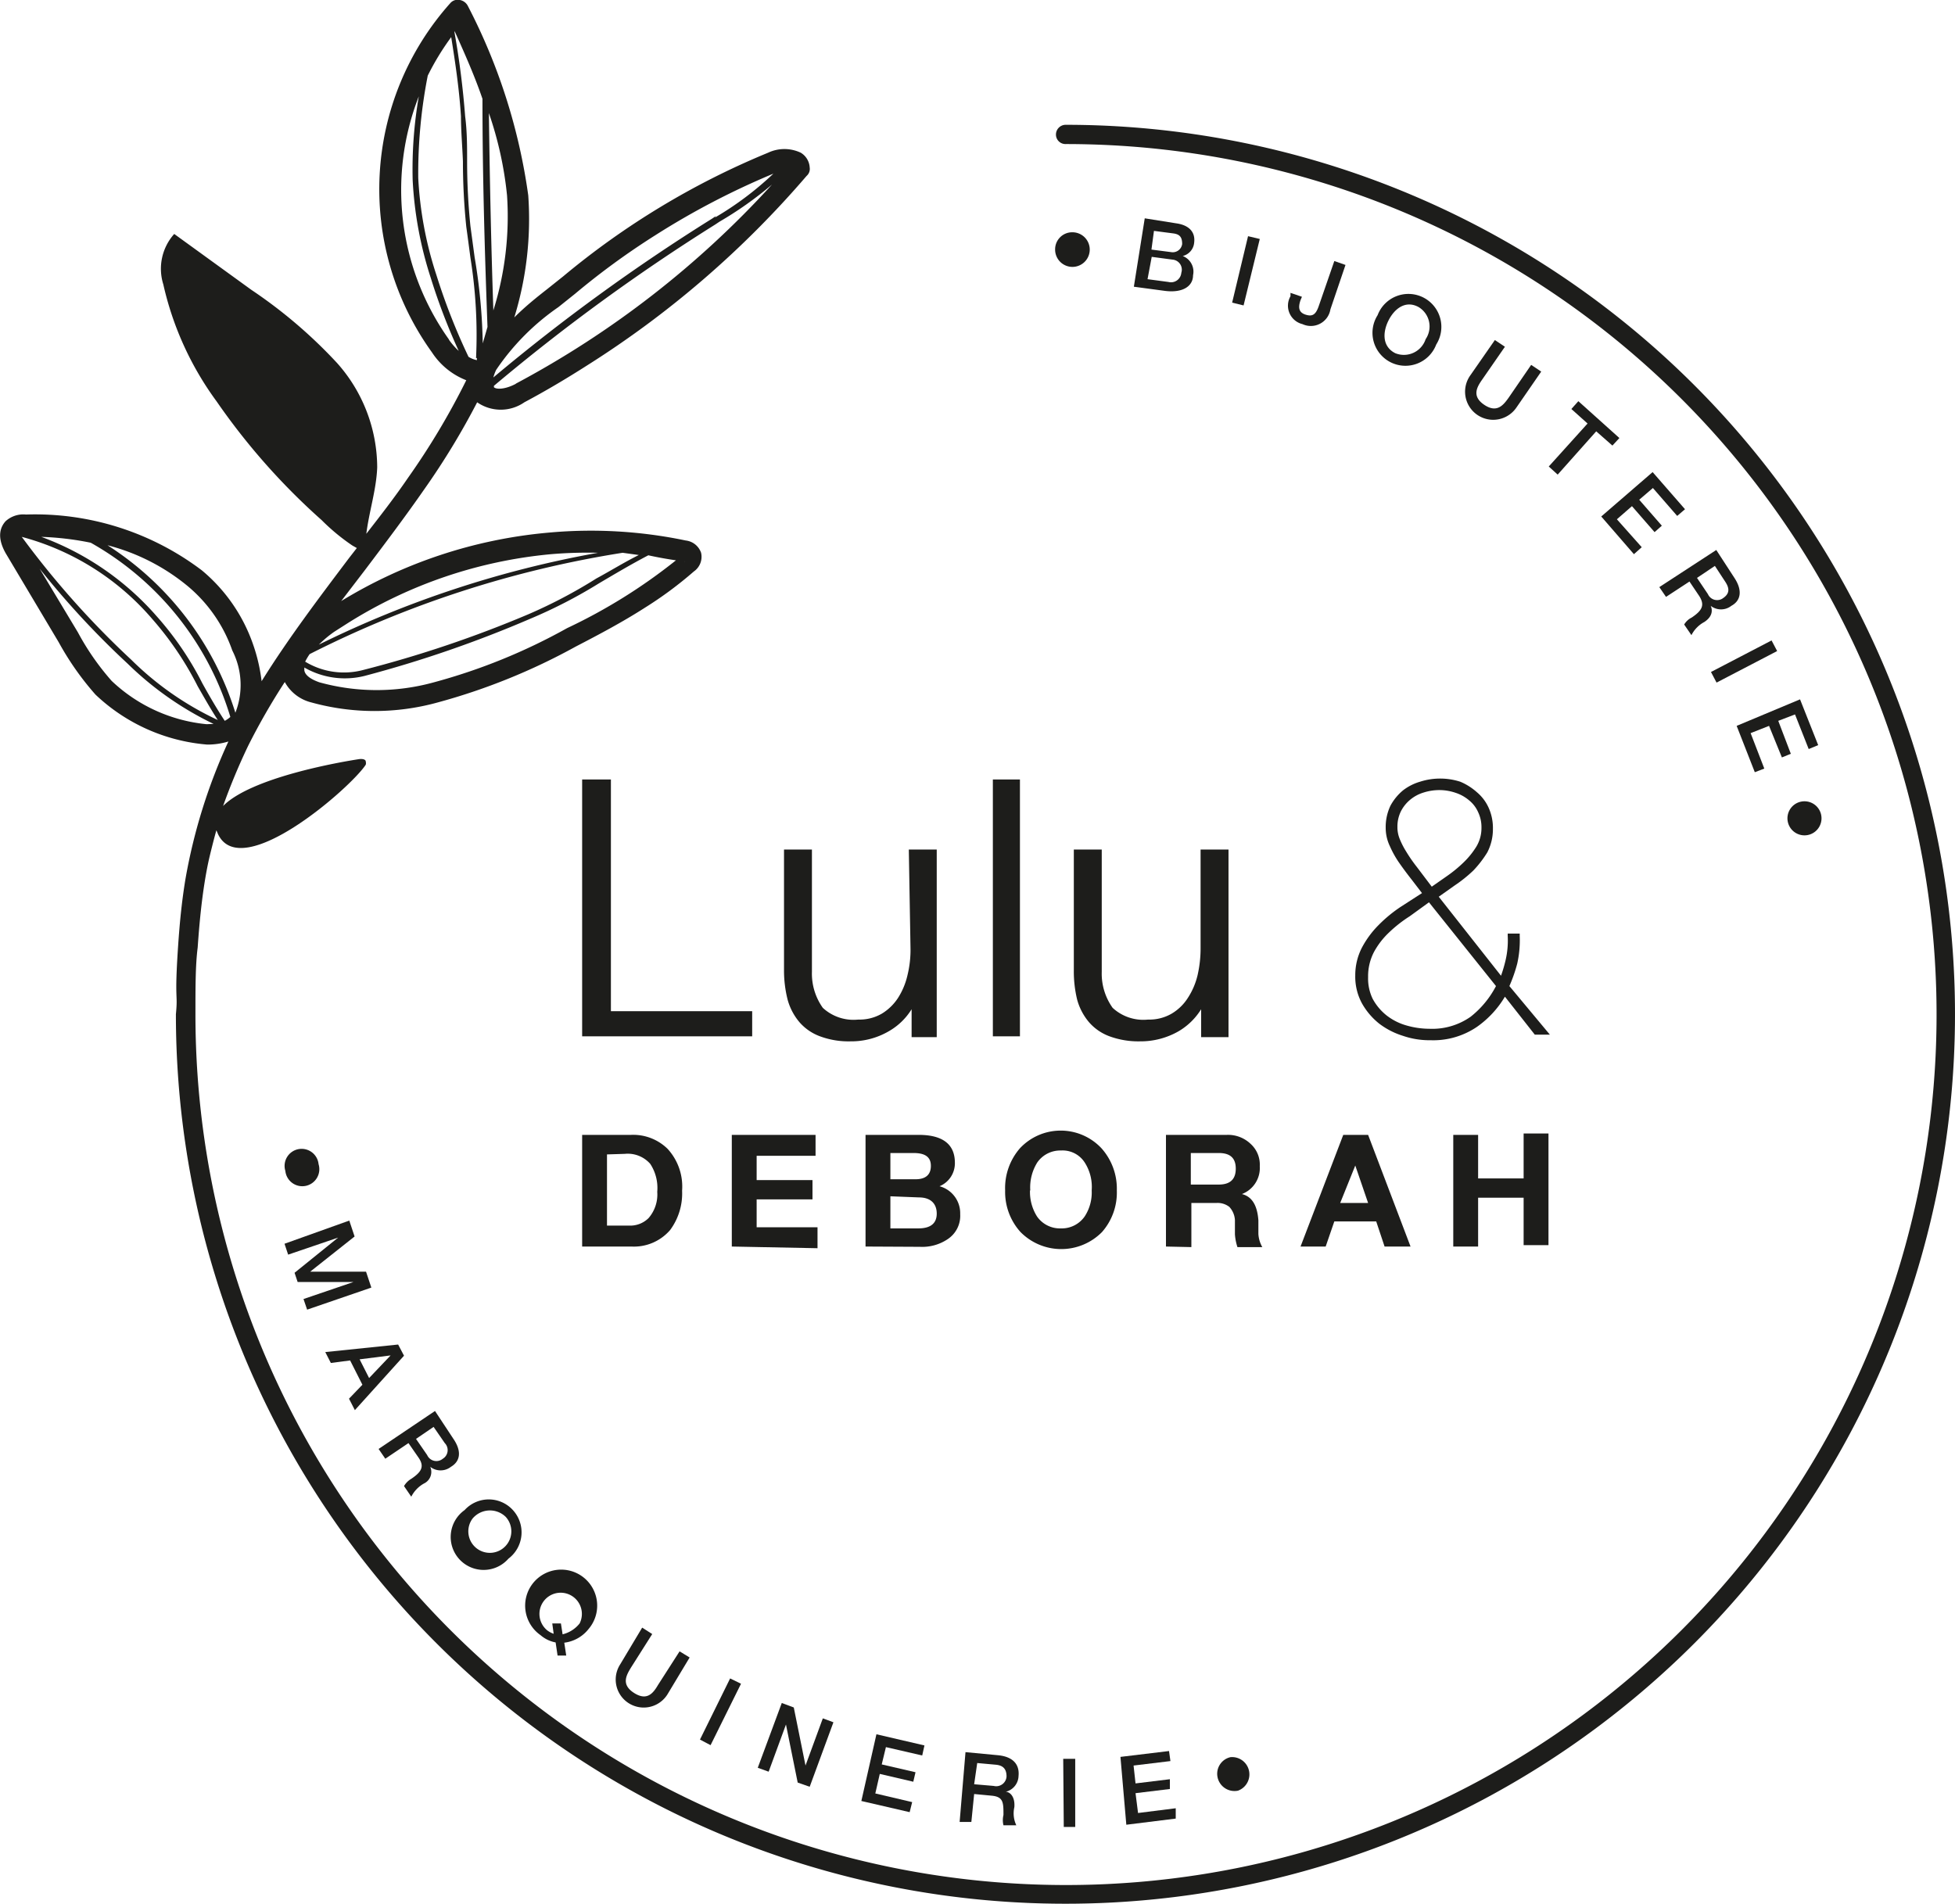 <svg xmlns="http://www.w3.org/2000/svg" viewBox="0 0 70.02 68.19"><defs><style>.cls-1{fill:#1d1d1b;}</style></defs><g id="Calque_2" data-name="Calque 2"><g id="Calque_1-2" data-name="Calque 1"><path class="cls-1" d="M6.35,33h0"/><path class="cls-1" d="M38.4,8.32a.62.62,0,1,1-.61.61A.61.61,0,0,1,38.4,8.32Z"/><path class="cls-1" d="M41,7.82,42.13,8c.43.06.69.29.64.69a.54.54,0,0,1-.41.48h0a.6.6,0,0,1,.37.69c0,.38-.35.64-1,.56l-1.12-.15ZM41.1,10l.75.1a.37.37,0,0,0,.46-.33A.36.36,0,0,0,42,9.3l-.75-.1Zm.14-1.06.7.09a.34.34,0,0,0,.4-.29c0-.25-.09-.35-.32-.38l-.69-.09Z"/><path class="cls-1" d="M44.7,8.46l.42.1-.58,2.38-.41-.1Z"/><path class="cls-1" d="M47.65,11.08a.71.71,0,0,1-1,.53.68.68,0,0,1-.43-1l0-.12.41.14-.05.12c-.09.26-.07.44.18.52s.37,0,.48-.33l.55-1.59.4.14Z"/><path class="cls-1" d="M51.44,12.34a1.18,1.18,0,1,1-2.1-1.05,1.18,1.18,0,1,1,2.1,1.05Zm-1.71-.86c-.21.42-.23.93.24,1.17a.82.82,0,0,0,1.09-.5A.81.81,0,0,0,50.81,11C50.34,10.74,49.94,11.06,49.73,11.48Z"/><path class="cls-1" d="M53.54,12.18l.36.24-.81,1.17c-.19.27-.39.6.07.91s.69,0,.87-.25l.81-1.18.36.24-.89,1.29a1,1,0,0,1-1.66-1.14Z"/><path class="cls-1" d="M56.53,14.37,58,15.69l-.25.27-.58-.51L55.79,17l-.32-.29,1.39-1.54-.58-.52Z"/><path class="cls-1" d="M59.19,16.91l1.16,1.33-.28.24-.87-1-.49.42.81.93-.26.23-.81-.93-.54.47.89,1-.28.25-1.17-1.35Z"/><path class="cls-1" d="M61.47,19.7l.65,1c.29.44.24.81-.11,1a.6.6,0,0,1-.74,0h0c.06.13.09.37-.23.58a1.1,1.1,0,0,0-.46.47l-.26-.38a.65.65,0,0,1,.27-.25c.37-.25.48-.44.27-.77l-.35-.52-.84.55-.24-.35Zm-.69,1,.39.58a.36.36,0,0,0,.55.14c.26-.18.2-.38.08-.57l-.38-.58Z"/><path class="cls-1" d="M63.45,22.94l.2.38-2.17,1.13-.2-.38Z"/><path class="cls-1" d="M64.47,25.05l.65,1.64-.34.14-.49-1.24-.6.23L64.14,27l-.32.13L63.36,26l-.66.26.49,1.27-.34.13L62.2,26Z"/><path class="cls-1" d="M65.22,29.16a.61.61,0,1,1-.74-.44A.61.61,0,0,1,65.22,29.16Z"/><path class="cls-1" d="M11.41,41.7a.61.61,0,1,1-1.19.24.61.61,0,1,1,1.19-.24Z"/><path class="cls-1" d="M12.51,43.72l.19.57-1.59,1.26h2l.19.57L11,46.91l-.13-.38,1.79-.61h0l-2,0-.11-.33,1.56-1.26h0l-1.79.61-.13-.39Z"/><path class="cls-1" d="M14.26,48.16l.21.4-1.76,1.95-.21-.41.48-.5-.44-.87-.69.09-.2-.39Zm-1.38.53.34.67.77-.81h0Z"/><path class="cls-1" d="M15.58,50.54l.66,1c.3.44.25.8-.09,1a.6.6,0,0,1-.74,0h0a.46.46,0,0,1-.23.6,1.13,1.13,0,0,0-.45.47l-.26-.38a.72.72,0,0,1,.26-.26c.37-.25.48-.44.26-.76l-.36-.52-.83.56-.24-.35Zm-.68,1,.4.58a.36.36,0,0,0,.56.13.36.36,0,0,0,.07-.56l-.4-.58Z"/><path class="cls-1" d="M18.21,55.83a1.18,1.18,0,1,1-1.57-1.74,1.17,1.17,0,0,1,1.73,0A1.18,1.18,0,0,1,18.21,55.83ZM16.92,54.4a.77.77,0,1,0,1.19-.07A.81.81,0,0,0,16.92,54.4Z"/><path class="cls-1" d="M20.28,59.3l-.31,0-.07-.47a1.14,1.14,0,0,1-.54-.26,1.29,1.29,0,1,1,1.72-.22,1.31,1.31,0,0,1-.87.49Zm-.5-1.15.31,0,.06.39a1.12,1.12,0,0,0,.61-.39.76.76,0,1,0-1.17.24.78.78,0,0,0,.24.13Z"/><path class="cls-1" d="M23,58.3l.36.23-.76,1.2c-.17.28-.36.61.11.91s.69,0,.86-.29l.77-1.2.36.22L23.9,60.7a1,1,0,0,1-1.69-1.08Z"/><path class="cls-1" d="M26.15,60.12l.39.19-1.09,2.2-.38-.2Z"/><path class="cls-1" d="M28,61l.43.16.42,2.08h0l.62-1.69.38.14L29,64l-.43-.15-.42-2.08h0l-.62,1.69-.39-.14Z"/><path class="cls-1" d="M31.39,62.12l1.72.4-.08.36-1.3-.3-.15.62,1.21.28-.08.34-1.2-.28-.16.7,1.32.31-.09.36-1.73-.4Z"/><path class="cls-1" d="M34.58,62.76l1.16.11c.53.05.78.32.74.74a.6.6,0,0,1-.46.57h0c.14,0,.34.16.31.55a1,1,0,0,0,.07.65l-.46,0a.77.77,0,0,1,0-.37c0-.44,0-.65-.42-.69l-.63-.06-.1,1-.42,0Zm.31,1.15.7.06a.37.37,0,0,0,.46-.34c0-.31-.17-.4-.39-.42L35,63.15Z"/><path class="cls-1" d="M38.08,63h.43l0,2.44H38.1Z"/><path class="cls-1" d="M40.13,62.93l1.74-.21.05.36-1.32.16.07.64,1.23-.15,0,.35-1.23.15.09.71,1.35-.17,0,.37-1.77.22Z"/><path class="cls-1" d="M44.07,62.94a.62.62,0,0,1,.27,1.2.62.62,0,0,1-.73-.47A.61.61,0,0,1,44.07,62.94Z"/><polygon class="cls-1" points="21.88 27.92 20.85 27.92 20.85 37.12 26.94 37.12 26.94 36.22 21.88 36.22 21.88 27.92"/><path class="cls-1" d="M32.61,33.94a3.8,3.8,0,0,1-.11,1,2.57,2.57,0,0,1-.34.81,1.82,1.82,0,0,1-.58.56,1.59,1.59,0,0,1-.84.21,1.62,1.62,0,0,1-1.27-.42,2.11,2.11,0,0,1-.39-1.29V30.43h-1v4.32a4.27,4.27,0,0,0,.13,1.06,2.11,2.11,0,0,0,.42.8,1.79,1.79,0,0,0,.74.51,2.93,2.93,0,0,0,1.09.18,2.67,2.67,0,0,0,1.37-.36,2.3,2.3,0,0,0,.82-.79v1h.9V30.43h-1Z"/><rect class="cls-1" x="35.56" y="27.92" width="0.97" height="9.2"/><path class="cls-1" d="M43,30.43v3.51a4.33,4.33,0,0,1-.11,1,2.58,2.58,0,0,1-.35.81,1.73,1.73,0,0,1-.58.56,1.59,1.59,0,0,1-.84.21,1.62,1.62,0,0,1-1.27-.42,2.11,2.11,0,0,1-.39-1.29V30.43h-1v4.32a4.29,4.29,0,0,0,.12,1.06,2.11,2.11,0,0,0,.42.8,1.79,1.79,0,0,0,.74.51,3,3,0,0,0,1.09.18,2.73,2.73,0,0,0,1.38-.36,2.35,2.35,0,0,0,.81-.79v1H44V30.43Z"/><path class="cls-1" d="M20.85,44.65v-4H22.6a1.76,1.76,0,0,1,1.31.5,2,2,0,0,1,.52,1.5A2.2,2.2,0,0,1,24,44.06a1.71,1.71,0,0,1-1.38.59Zm.89-3.3V43.9h.8a.93.93,0,0,0,.69-.27,1.29,1.29,0,0,0,.31-.94,1.57,1.57,0,0,0-.25-1,1.07,1.07,0,0,0-.91-.36Z"/><path class="cls-1" d="M26.21,44.65v-4h3v.75H27.1v.87h2v.69h-2v1h2.18v.75Z"/><path class="cls-1" d="M31,44.65v-4h1.9c.87,0,1.3.34,1.3,1a.89.89,0,0,1-.55.84,1,1,0,0,1,.74,1,1,1,0,0,1-.44.89,1.63,1.63,0,0,1-1,.28Zm.89-3.35v.94h.9c.36,0,.55-.16.55-.48s-.21-.46-.62-.46Zm0,1.55V44h1c.44,0,.66-.18.66-.53s-.21-.58-.64-.58Z"/><path class="cls-1" d="M36,42.64a2.17,2.17,0,0,1,.53-1.51,2,2,0,0,1,2.92,0A2.17,2.17,0,0,1,40,42.64a2.14,2.14,0,0,1-.53,1.49,2.05,2.05,0,0,1-2.92,0A2.14,2.14,0,0,1,36,42.64Zm.89,0a1.65,1.65,0,0,0,.25.93A1,1,0,0,0,38,44a1,1,0,0,0,.85-.43,1.57,1.57,0,0,0,.25-.93,1.62,1.62,0,0,0-.25-1,.94.94,0,0,0-.85-.43,1,1,0,0,0-.85.43A1.69,1.69,0,0,0,36.9,42.64Z"/><path class="cls-1" d="M41.76,44.65v-4h2.18a1.17,1.17,0,0,1,.86.33,1,1,0,0,1,.32.79,1,1,0,0,1-.64,1v0c.36.09.55.4.59.94l0,.49a1.09,1.09,0,0,0,.14.47h-.89a1.85,1.85,0,0,1-.09-.46l0-.51a.76.76,0,0,0-.2-.47.68.68,0,0,0-.47-.14h-.89v1.58Zm.89-3.35v1.13h1c.41,0,.61-.19.61-.57s-.2-.56-.61-.56Z"/><path class="cls-1" d="M46.58,44.65l1.53-4H49l1.52,4h-.93l-.3-.9H47.79l-.31.9Zm2-3L48,43.09h1l-.51-1.49Z"/><path class="cls-1" d="M52.05,44.65v-4h.89v1.56h1.63V40.6h.89v4h-.89V42.9H52.94v1.75Z"/><path class="cls-1" d="M54.06,35.32a5.46,5.46,0,0,0,.28-.8,3.79,3.79,0,0,0,.09-1v-.08H54v.08a3.1,3.1,0,0,1-.08.89,5,5,0,0,1-.16.54l-2.23-2.83.58-.41a4.94,4.94,0,0,0,.66-.53,3.88,3.88,0,0,0,.5-.65,1.8,1.8,0,0,0,.2-.84,1.76,1.76,0,0,0-.15-.75,1.56,1.56,0,0,0-.42-.56A2.13,2.13,0,0,0,52.3,28a2.36,2.36,0,0,0-1.44,0,1.85,1.85,0,0,0-.61.31,1.87,1.87,0,0,0-.45.55,1.78,1.78,0,0,0-.17.8,1.51,1.51,0,0,0,.15.65,3.5,3.5,0,0,0,.35.62c.14.2.29.4.44.59l.36.47-.76.49a5,5,0,0,0-.79.65,3.41,3.41,0,0,0-.6.81,2.15,2.15,0,0,0-.24,1,2,2,0,0,0,.24,1,2.49,2.49,0,0,0,.61.72,2.74,2.74,0,0,0,.85.44,2.93,2.93,0,0,0,1,.16,2.78,2.78,0,0,0,1.66-.48,3.52,3.52,0,0,0,1-1.08l1.07,1.36h.54Zm-2.88-3,2.4,3a3.38,3.38,0,0,1-.91,1.1,2.39,2.39,0,0,1-1.47.43,3,3,0,0,1-.83-.12,2.07,2.07,0,0,1-.71-.36,1.93,1.93,0,0,1-.5-.6A1.67,1.67,0,0,1,49,35a1.87,1.87,0,0,1,.21-.9,2.79,2.79,0,0,1,.54-.7,4.74,4.74,0,0,1,.74-.58Zm-1.13-2.7a1.23,1.23,0,0,1,.12-.55,1.3,1.3,0,0,1,.32-.41,1.37,1.37,0,0,1,.49-.27,1.87,1.87,0,0,1,.59-.09,1.8,1.8,0,0,1,.57.1,1.42,1.42,0,0,1,.48.27,1.12,1.12,0,0,1,.32.42,1.25,1.25,0,0,1,.12.56,1.29,1.29,0,0,1-.18.67,2.91,2.91,0,0,1-.47.58,4.75,4.75,0,0,1-.6.49l-.53.37-.53-.7a5.62,5.62,0,0,1-.4-.58,2.81,2.81,0,0,1-.23-.46h0A1.12,1.12,0,0,1,50.05,29.66Z"/><path class="cls-1" d="M7.08,33.94c.08-1.16.17-1.8.21-2.08.08-.55.16-.94.22-1.19s.17-.69.24-.93l.06.14c.84,1.76,4.77-1.68,5.29-2.49a.21.21,0,0,0,0-.11c0-.09-.14-.1-.23-.09-.66.1-3.86.65-4.88,1.68a22.4,22.4,0,0,1,.9-2.16,23.55,23.55,0,0,1,1.31-2.28,1.49,1.49,0,0,0,.95.73,8.49,8.49,0,0,0,4.53,0,22.33,22.33,0,0,0,4.94-2c.83-.43,1.68-.88,2.49-1.4a13.74,13.74,0,0,0,1.74-1.29.64.64,0,0,0,.26-.67.66.66,0,0,0-.55-.44,16.57,16.57,0,0,0-4.93-.28,17.12,17.12,0,0,0-7.41,2.45l.85-1.11c.71-.94,1.45-1.92,2.13-2.9a26.69,26.69,0,0,0,1.89-3.11h0a1.48,1.48,0,0,0,1.69,0c.77-.41,1.51-.85,2.23-1.31A34.9,34.9,0,0,0,28.89,6.3.33.33,0,0,0,29,6a.66.66,0,0,0-.32-.53,1.37,1.37,0,0,0-1.17,0,28.23,28.23,0,0,0-7.34,4.43l-.59.47c-.37.29-.77.61-1.16,1A12,12,0,0,0,18.92,7,20.92,20.92,0,0,0,16.76.22.4.4,0,0,0,16.47,0a.35.35,0,0,0-.34.11,10,10,0,0,0-.66,12.51,2.59,2.59,0,0,0,1.23,1,26.19,26.19,0,0,1-2.09,3.5c-.47.69-1,1.37-1.49,2v0c.1-.8.36-1.58.39-2.38A5.64,5.64,0,0,0,12.07,13,17.37,17.37,0,0,0,9,10.38l-2.76-2a1.87,1.87,0,0,0-.39,1.81,11.23,11.23,0,0,0,1.91,4.19,23.76,23.76,0,0,0,3.76,4.25,7.39,7.39,0,0,0,1.1.91l.16.09-.28.36c-1.07,1.42-2.17,2.87-3.13,4.41a6.21,6.21,0,0,0-.31-1.33,6,6,0,0,0-1.83-2.64,9.89,9.89,0,0,0-6.3-2,.94.94,0,0,0-.73.24c-.18.2-.33.55,0,1.14L2.1,23a10.31,10.31,0,0,0,1.32,1.88,6.59,6.59,0,0,0,4,1.79,2.58,2.58,0,0,0,.76-.11A20,20,0,0,0,6.64,31.5c-.14.85-.21,1.64-.26,2.37-.14,2.07,0,1.64-.08,2.46A31.86,31.86,0,1,0,38.16,4.47a.35.35,0,0,0-.34.35.34.34,0,0,0,.34.34A31.18,31.18,0,1,1,7,36.31C7,35.35,7,34.56,7.08,33.94Zm.32-8A5.74,5.74,0,0,1,4,24.39a9.17,9.17,0,0,1-1.21-1.74L1.42,20.37a30.72,30.72,0,0,0,3.15,3.4,11.53,11.53,0,0,0,3.08,2.16ZM4.7,23.63a31.46,31.46,0,0,1-3.92-4.4,9.32,9.32,0,0,1,4.68,2.95,11.5,11.5,0,0,1,1.62,2.4c.23.4.46.81.72,1.21A11,11,0,0,1,4.7,23.63Zm3.35,2.19c-.29-.44-.55-.89-.8-1.34A11.26,11.26,0,0,0,5.6,22.06a10.12,10.12,0,0,0-4.12-2.83,10.49,10.49,0,0,1,1.77.21,10.7,10.7,0,0,1,5,6.24A1,1,0,0,1,8.05,25.82Zm.38-.29a11,11,0,0,0-4.58-6A7.42,7.42,0,0,1,6.73,21a5.26,5.26,0,0,1,1.59,2.3A2.72,2.72,0,0,1,8.43,25.53Zm16.08-5.78,0,.39a.23.23,0,0,1,0-.05Zm-.3.32a19.66,19.66,0,0,1-3.9,2.43,21,21,0,0,1-4.77,1.94,7.69,7.69,0,0,1-4.1,0c-.23-.08-.51-.22-.54-.43,0,0,0-.06,0-.1a2.91,2.91,0,0,0,2.16.3A42.37,42.37,0,0,0,19,22.16a17.65,17.65,0,0,0,2.46-1.27c.56-.33,1.13-.67,1.76-1Q23.72,20,24.21,20.07Zm-1.33-.19c-.54.27-1,.56-1.52.84A17.81,17.81,0,0,1,18.93,22,41.52,41.52,0,0,1,13,24a2.68,2.68,0,0,1-2.07-.3,2.09,2.09,0,0,1,.16-.27,37.76,37.76,0,0,1,11.21-3.63ZM12.44,22.33a16.5,16.5,0,0,1,7.3-2.48,15.71,15.71,0,0,1,1.68-.05,37.49,37.49,0,0,0-10,3.29,4.19,4.19,0,0,1,.55-.46ZM18.16,7a11.29,11.29,0,0,1-.49,4.12c-.08-2.35-.13-4.72-.16-7.07A13,13,0,0,1,18.16,7Zm-2.08,5.16A9.23,9.23,0,0,1,15,3.45a15.31,15.31,0,0,0-.22,3,13.54,13.54,0,0,0,.65,3.51,21.66,21.66,0,0,0,1,2.61A2.51,2.51,0,0,1,16.08,12.17Zm1,.66,0,.08a.86.86,0,0,1-.3-.12,22.25,22.25,0,0,1-1.15-2.93,13.27,13.27,0,0,1-.65-3.47,18.1,18.1,0,0,1,.34-3.67,9.24,9.24,0,0,1,.84-1.38c.15.93.29,1.89.35,2.84,0,.53.05,1.08.07,1.61a23.07,23.07,0,0,0,.12,2.34c.05.36.1.74.15,1.12A17.52,17.52,0,0,1,17.05,12.83Zm.21-.52A20.4,20.4,0,0,0,17,9.22l-.15-1.11a22.73,22.73,0,0,1-.12-2.33c0-.53,0-1.08-.07-1.61a30.41,30.41,0,0,0-.38-3l0-.06c.36.8.72,1.61,1,2.43,0,2.72.08,5.46.18,8.17Zm1.2,1.44c-.41.22-.72.21-.8.13l0-.05a70.16,70.16,0,0,1,7.93-5.78l.15-.1a13,13,0,0,0,1.88-1.33A34.07,34.07,0,0,1,18.46,13.75Zm7.15-6-.15.1a69.29,69.29,0,0,0-7.82,5.68,1.55,1.55,0,0,1,.1-.27A8.52,8.52,0,0,1,20,11l.6-.48a26.46,26.46,0,0,1,2.88-2.1,27.71,27.71,0,0,1,4.22-2.2A11.42,11.42,0,0,1,25.61,7.79Z"/></g></g></svg>